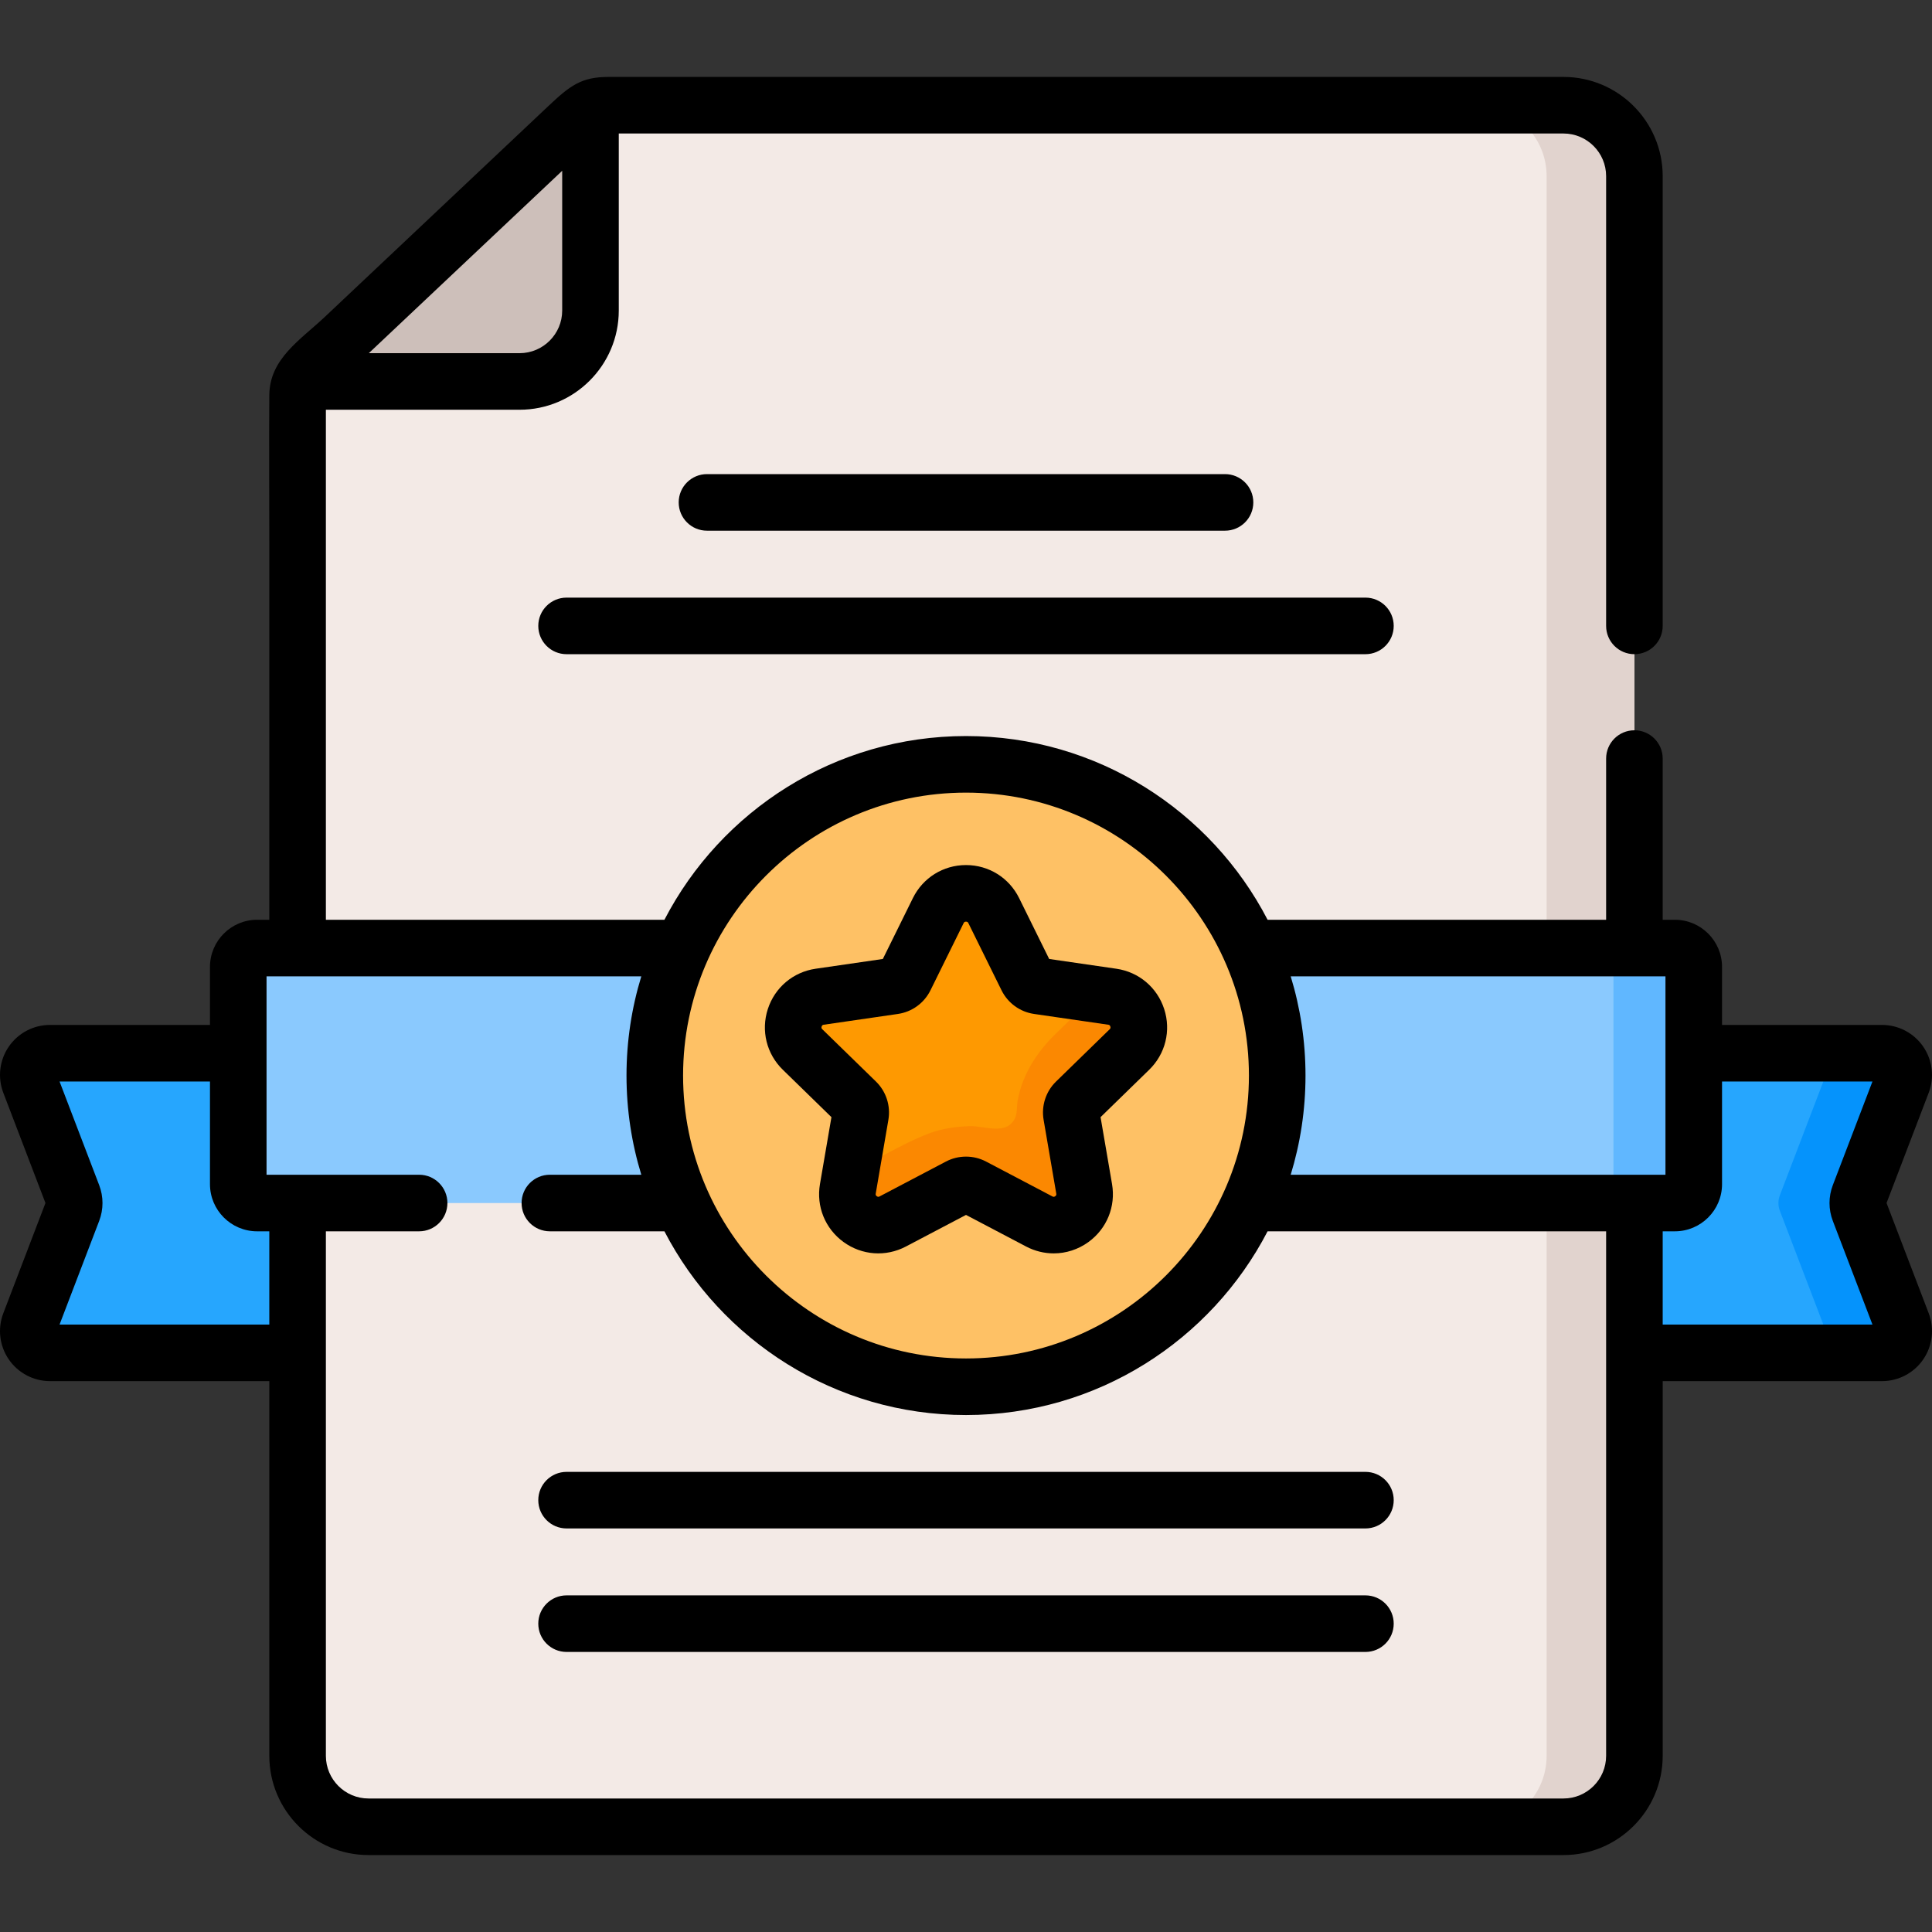 <svg id="Capa_1" enable-background="new 0 0 512.253 512.253" height="512" viewBox="0 0 512.253 512.253" width="512" xmlns="http://www.w3.org/2000/svg"><rect x="0" y="0" width="512.253" height="512.253" fill="#333333" stroke="none"/><path d="m78.904 101.141v364.405c0 10.387 8.421 18.808 18.808 18.808h316.828c10.387 0 18.808-8.421 18.808-18.808v-418.84c0-10.387-8.421-18.808-18.808-18.808h-257.979z" fill="#f3eae6"/><path d="m433.344 46.703v418.845c0 10.383-8.42 18.804-18.803 18.804h-23.279c10.393 0 18.813-8.421 18.813-18.804v-418.845c0-10.383-8.421-18.803-18.813-18.803h23.279c10.382 0 18.803 8.42 18.803 18.803z" fill="#e1d3ce"/><path d="m78.904 101.141h58.853c10.385 0 18.804-8.419 18.804-18.804v-54.439z" fill="#cdbfba"/><path d="m433.348 318.972v39.723h65.646c4.036 0 6.82-4.045 5.379-7.815l-11.414-29.851c-.506-1.324-.506-2.789 0-4.113l11.414-29.851c1.442-3.77-1.342-7.815-5.379-7.815h-65.646z" fill="#26a6fe"/><path d="m504.376 350.883c1.44 3.77-1.35 7.81-5.38 7.81h-21.05c4.04 0 6.82-4.04 5.38-7.81l-11.41-29.85c-.51-1.33-.51-2.79 0-4.12l11.41-29.85c1.44-3.77-1.34-7.81-5.38-7.81h21.05c4.03 0 6.82 4.04 5.38 7.81l-11.42 29.85c-.5 1.33-.5 2.79 0 4.12z" fill="#0593fc"/><path d="m78.904 318.972v39.723h-65.645c-4.036 0-6.82-4.045-5.379-7.815l11.414-29.851c.506-1.324.506-2.789 0-4.113l-11.414-29.851c-1.442-3.77 1.342-7.815 5.379-7.815h65.646v39.722z" fill="#26a6fe"/><path d="m444.081 318.972h-125.813v-67.603h125.814c2.761 0 5 2.239 5 5v57.603c-.001 2.761-2.239 5-5.001 5z" fill="#8ac9fe"/><path d="m449.086 256.373v57.6c0 2.76-2.24 5-5 5h-21.293c2.77 0 5-2.24 5-5v-57.6c0-2.77-2.23-5-5-5h21.293c2.76 0 5 2.23 5 5z" fill="#60b7ff"/><path d="m193.985 318.972h-125.814c-2.761 0-5-2.239-5-5v-57.603c0-2.761 2.239-5 5-5h125.814z" fill="#8ac9fe"/><circle cx="256.126" cy="285.17" fill="#fec165" r="82.514"/><path d="m263.481 241.435 8.793 17.816c.577 1.169 1.692 1.979 2.982 2.167l19.661 2.857c6.727.977 9.413 9.244 4.545 13.989l-14.227 13.868c-.934.91-1.36 2.221-1.139 3.506l3.359 19.582c1.149 6.7-5.883 11.809-11.9 8.646l-17.586-9.245c-1.154-.607-2.532-.607-3.686 0l-17.586 9.245c-6.017 3.163-13.049-1.946-11.9-8.646l3.359-19.582c.22-1.285-.206-2.596-1.139-3.506l-14.227-13.868c-4.868-4.745-2.182-13.011 4.545-13.989l19.661-2.857c1.29-.187 2.405-.998 2.982-2.167l8.793-17.816c3.009-6.096 11.701-6.096 14.71 0z" fill="#fe9901"/><path d="m285.237 292.132c-.941.913-1.356 2.214-1.135 3.501l3.348 19.592c1.148 6.697-5.88 11.802-11.899 8.634l-17.586-9.242c-1.148-.609-2.532-.609-3.68 0l-17.586 9.242c-6.019 3.169-13.047-1.937-11.899-8.634l.761-4.469c.401-.125.803-.304 1.204-.512 2.586-1.361 5.173-2.723 7.759-4.084 3.897-2.051 7.797-4.146 11.931-5.689 3.379-1.261 6.996-1.755 10.584-1.89 3.875-.146 9.601 2.536 12.001-1.922.738-1.371.508-3.288.77-4.778 1.217-6.925 5.185-13.088 10.279-17.958 3.195-3.044 6.277-6.203 9.437-9.282.332-.332.636-.664.886-1.024l4.51.664c6.724.969 9.409 9.243 4.538 13.988z" fill="#fb8801"/><path d="m324.805 140.707c4.142 0 7.5-3.358 7.5-7.5s-3.358-7.5-7.5-7.5h-137.355c-4.142 0-7.5 3.358-7.5 7.5s3.358 7.5 7.5 7.5z"/><path d="m142.721 165.953c0 4.142 3.358 7.5 7.5 7.5h211.811c4.142 0 7.5-3.358 7.5-7.5s-3.358-7.5-7.5-7.5h-211.811c-4.142 0-7.5 3.358-7.5 7.5z"/><path d="m142.721 397.754c0 4.142 3.358 7.5 7.5 7.5h211.811c4.142 0 7.5-3.358 7.5-7.5s-3.358-7.5-7.5-7.5h-211.811c-4.142 0-7.5 3.358-7.5 7.5z"/><path d="m362.032 422.999h-211.811c-4.142 0-7.5 3.358-7.5 7.5s3.358 7.5 7.5 7.5h211.811c4.142 0 7.5-3.358 7.5-7.5s-3.358-7.5-7.5-7.5z"/><path d="m500.202 318.972 11.176-29.229c1.559-4.077 1.012-8.657-1.463-12.252-2.474-3.595-6.557-5.741-10.921-5.741h-42.412v-15.381c0-6.893-5.607-12.5-12.5-12.5h-3.233v-42.742c0-4.142-3.358-7.5-7.5-7.5s-7.5 3.358-7.5 7.5v42.742h-89.759c-14.994-28.911-45.208-48.712-79.963-48.712s-64.969 19.801-79.963 48.712h-89.76v-135.228h51.353c14.504 0 26.304-11.8 26.304-26.304v-46.939h250.479c6.235 0 11.308 5.073 11.308 11.308v119.246c0 4.142 3.358 7.5 7.5 7.5s7.5-3.358 7.5-7.5v-119.246c0-14.506-11.802-26.308-26.308-26.308h-253.206c-7.232 0-10.21 2.318-16.007 7.786 0 0-49.486 46.673-59.176 55.813-6.523 6.152-14.671 11.107-14.746 20.765-.104 13.293 0 26.591 0 39.885v99.221h-3.233c-6.893 0-12.5 5.607-12.5 12.5v15.381h-42.413c-4.364 0-8.447 2.146-10.921 5.741-2.475 3.595-3.021 8.175-1.463 12.253l11.176 29.229-11.176 29.229c-1.559 4.076-1.012 8.657 1.462 12.251 2.475 3.595 6.558 5.742 10.922 5.742h58.146v99.352c0 14.506 11.802 26.308 26.308 26.308h316.827c14.506 0 26.308-11.802 26.308-26.308v-99.352h58.146c4.364 0 8.447-2.146 10.922-5.742 2.474-3.595 3.021-8.175 1.462-12.252zm-395.087-232.242 43.946-41.448v37.056c0 6.233-5.071 11.304-11.304 11.304h-39.97zm151.011 123.426c41.363 0 75.015 33.651 75.015 75.014s-33.651 75.015-75.015 75.015c-41.363 0-75.014-33.651-75.014-75.015 0-41.363 33.651-75.014 75.014-75.014zm-184.722 134.135v6.904h-55.615l10.51-27.487c1.167-3.054 1.167-6.417 0-9.471l-10.51-27.487h39.882v27.223c0 6.893 5.607 12.5 12.5 12.5h3.233zm354.444 121.255c0 6.235-5.073 11.308-11.308 11.308h-316.828c-6.235 0-11.308-5.073-11.308-11.308v-139.074h24.723c4.142 0 7.5-3.358 7.5-7.5s-3.358-7.5-7.5-7.5h-40.456v-52.604h99.365c-2.548 8.324-3.924 17.155-3.924 26.302s1.376 17.978 3.924 26.302h-24.242c-4.142 0-7.5 3.358-7.5 7.5s3.358 7.5 7.5 7.5h30.369c14.994 28.912 45.208 48.713 79.963 48.713s64.97-19.801 79.964-48.713h89.759v139.074zm-83.631-154.074c2.548-8.324 3.924-17.155 3.924-26.302s-1.376-17.978-3.924-26.302h99.365v52.604zm143.737 12.235 10.51 27.487h-55.615v-3.391-21.332h3.233c6.893 0 12.5-5.607 12.5-12.5v-27.223h39.882l-10.51 27.487c-1.168 3.055-1.168 6.419 0 9.472z"/><path d="m220.45 296.203-3.044 17.749c-1.018 5.934 1.376 11.818 6.247 15.356 4.87 3.539 11.207 3.996 16.535 1.195l15.939-8.379 15.938 8.379c2.318 1.218 4.826 1.82 7.321 1.82 3.242 0 6.462-1.016 9.214-3.016 4.871-3.539 7.264-9.423 6.247-15.357l-3.044-17.748 12.895-12.569c4.312-4.202 5.834-10.369 3.974-16.095s-6.717-9.82-12.675-10.686l-17.82-2.589-7.97-16.148c-2.665-5.398-8.06-8.752-14.08-8.752s-11.415 3.354-14.08 8.752l-7.97 16.148-17.82 2.589c-5.958.866-10.814 4.96-12.675 10.686-1.86 5.726-.338 11.893 3.973 16.095zm-2.602-24.029c.135-.415.415-.456.566-.478l19.661-2.857c3.735-.542 6.961-2.887 8.63-6.27l8.793-17.816c.067-.137.193-.391.628-.391.436 0 .562.254.629.391l8.792 17.814c1.669 3.384 4.895 5.729 8.629 6.271l19.662 2.857c.151.022.431.063.566.478s-.068.612-.177.719l-14.227 13.869c-2.701 2.633-3.933 6.425-3.296 10.144l3.359 19.582c.026.15.074.43-.279.686-.351.256-.604.125-.739.053l-17.584-9.244c-1.67-.878-3.503-1.318-5.335-1.318s-3.664.439-5.333 1.317l-17.586 9.245c-.135.071-.386.202-.738-.053-.353-.256-.305-.536-.279-.686l3.358-19.58c.639-3.719-.593-7.512-3.295-10.146l-14.227-13.868c-.109-.107-.313-.304-.178-.719z"/></svg>